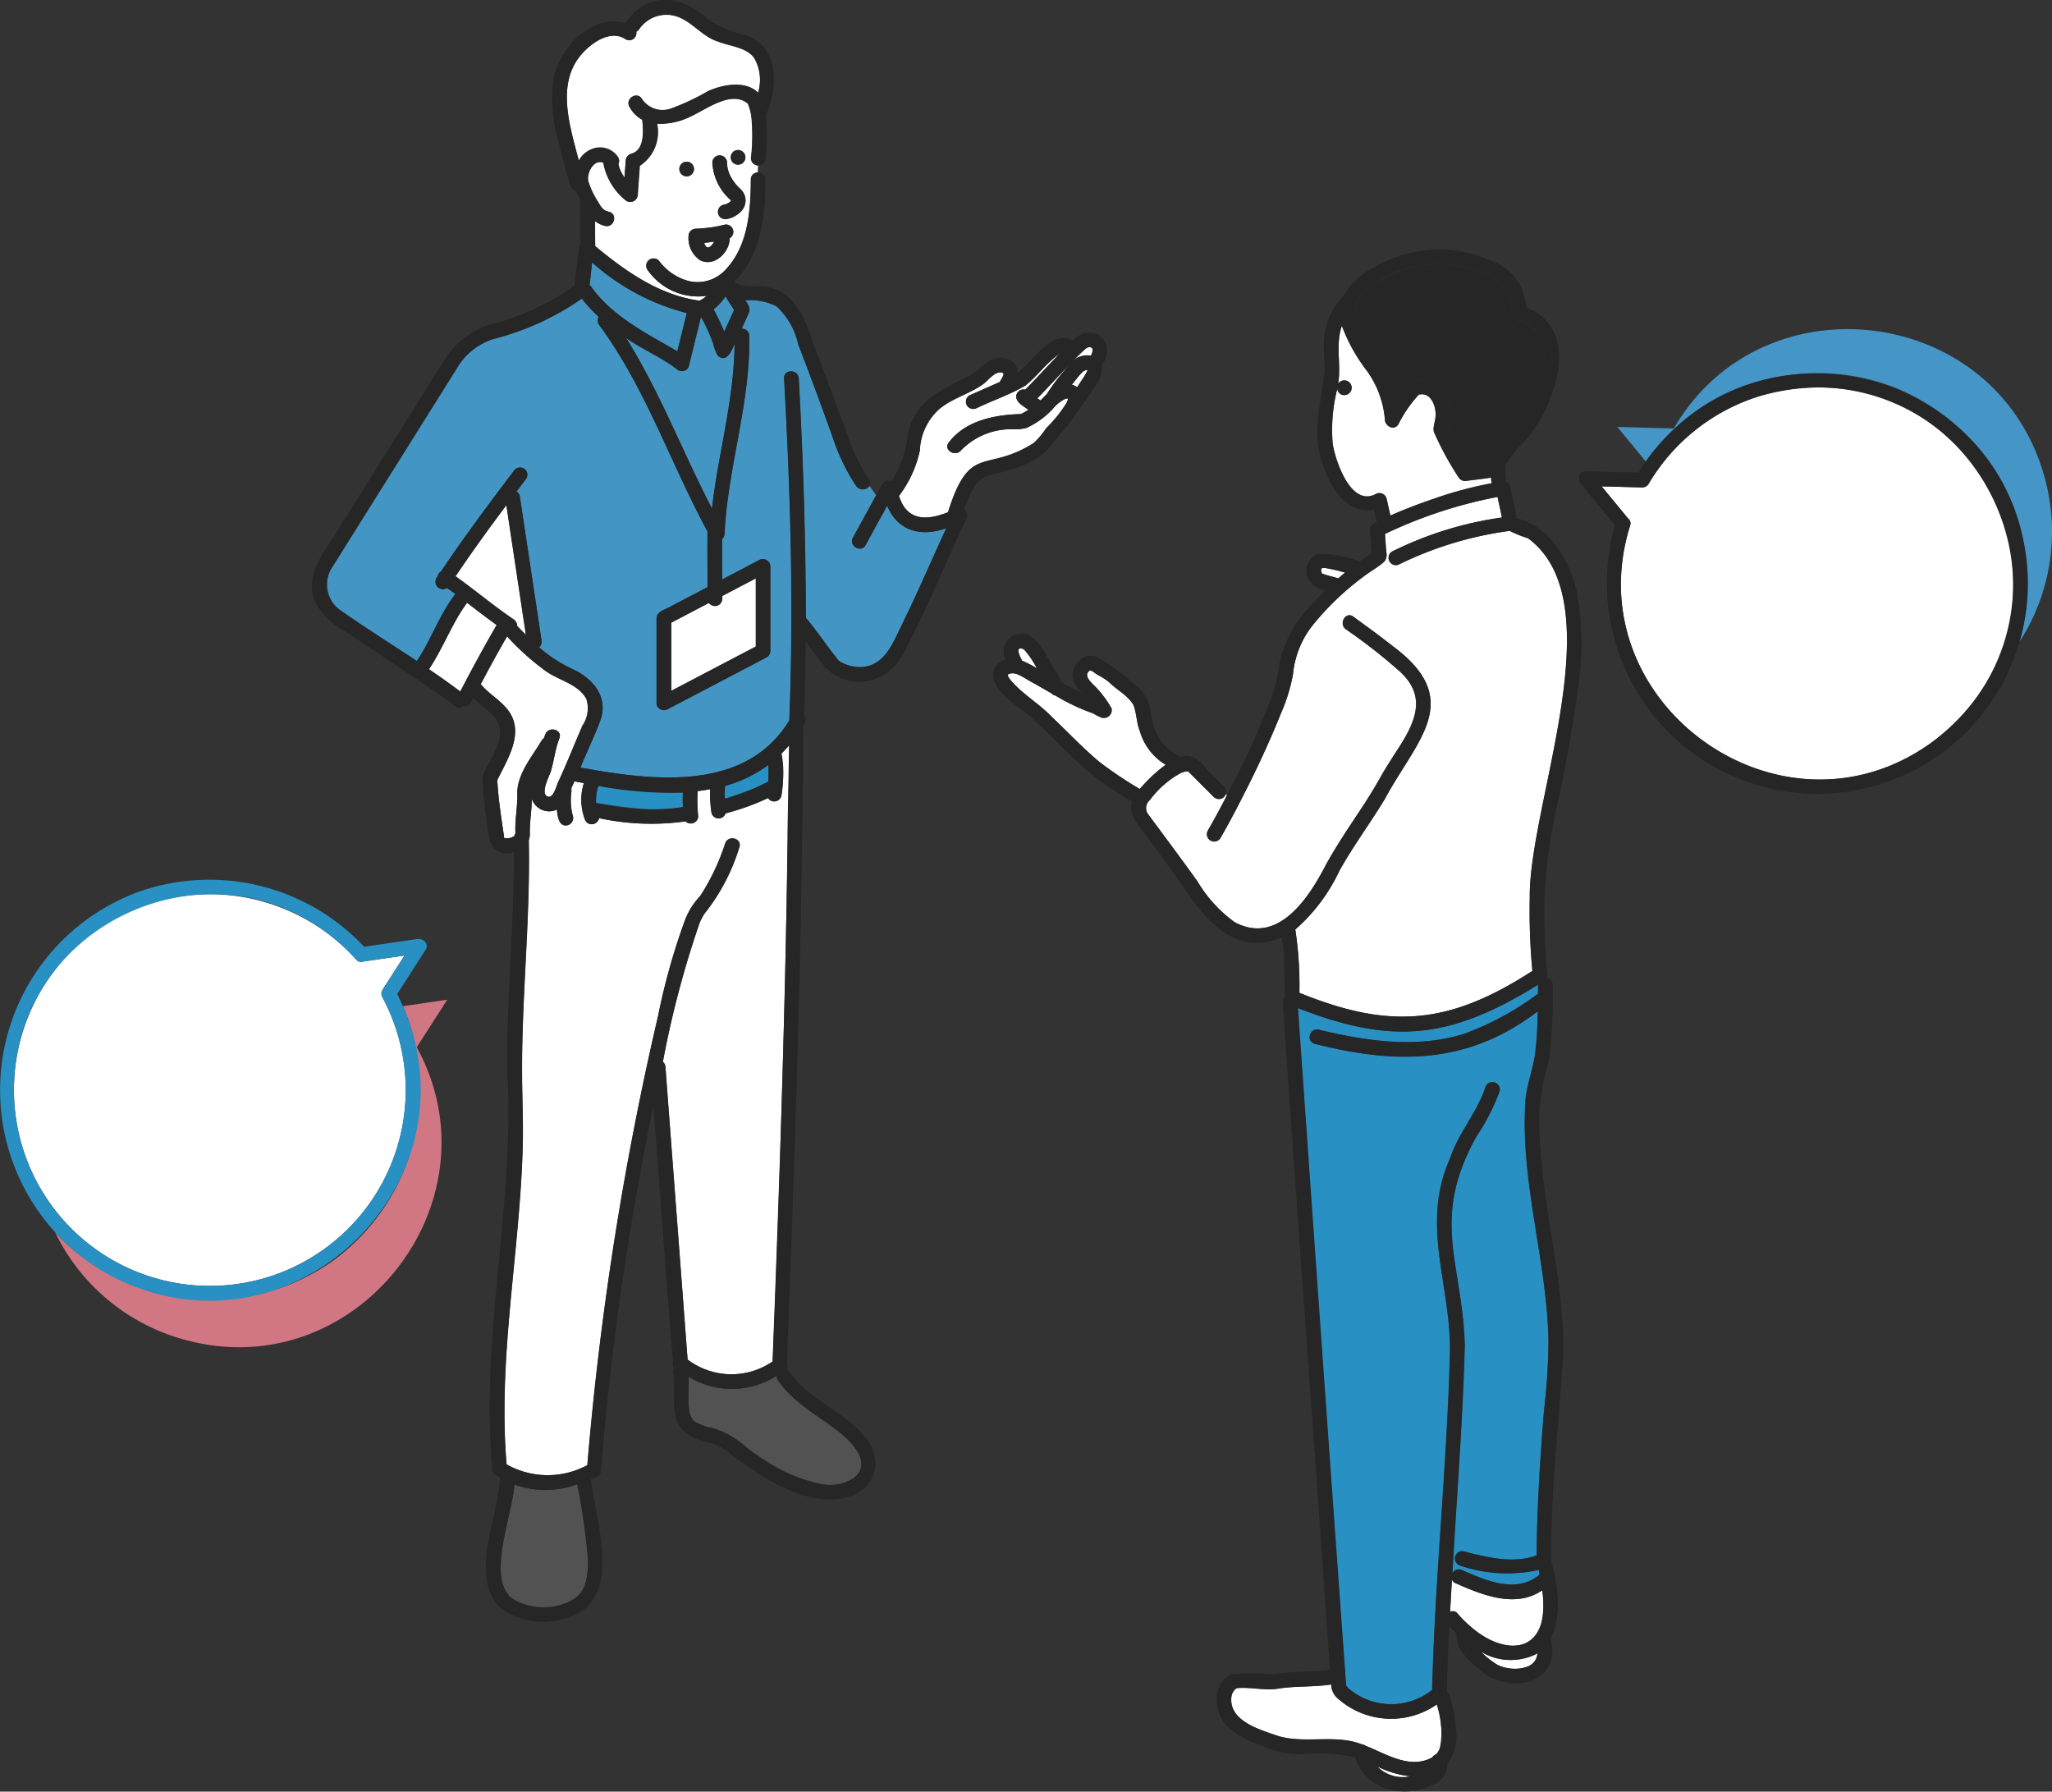 <svg xmlns="http://www.w3.org/2000/svg" width="138.143" height="120.599" viewBox="0 0 138.143 120.599">
  <rect x="0" y="0" width="138.143" height="120.599" fill="#333333" stroke="none"/>
  <g id="グループ_30561" data-name="グループ 30561" transform="translate(-866.261 -1812.56)">
    <path id="パス_7395" data-name="パス 7395" d="M443.544,528.2l.009-.028v-.009l-.009.038" transform="translate(511.641 1322.746)" fill="#fff"/>
    <path id="パス_7396" data-name="パス 7396" d="M444.755,520.77c.286,1.552,1.569,2.661,2.265,4.013a8.669,8.669,0,0,1,.523,1.592c1.659-2.9,4.277-.683,3.53,1.978l.009.021-.009-.017v0c.412.847.9,1.654,1.379,2.463.446-.062.894-.124,1.34-.184.064-.1.13-.207.2-.3l.023-.034c.532-.768,1.18-1.424,1.774-2.156,1.366-1.816,3.11-6.034.088-7.112a.4.4,0,0,1-.356-.25c-.23-.474-.209-1.048-.42-1.53a2.867,2.867,0,0,0-1.987-1.5,7.291,7.291,0,0,0-4.869-.194c-1.34.474-3.716,1.488-3.49,3.212" transform="translate(512.695 1313.104)" fill="#262626"/>
    <path id="パス_7397" data-name="パス 7397" d="M443.573,528.292c.006.019.017.032.017.024l-.024-.047.008.023" transform="translate(511.66 1322.841)" fill="#fff"/>
    <path id="パス_7398" data-name="パス 7398" d="M443.555,528.248l.021.038,0-.009-.017-.028" transform="translate(511.652 1322.822)" fill="#fff"/>
    <path id="パス_7399" data-name="パス 7399" d="M443.545,528.185l.007.038v-.015l-.007-.023" transform="translate(511.645 1322.767)" fill="#fff"/>
    <path id="パス_7400" data-name="パス 7400" d="M443.549,528.216c0,.024.006.038.009.039l-.009-.051v.011" transform="translate(511.648 1322.785)" fill="#fff"/>
    <path id="パス_7401" data-name="パス 7401" d="M443.578,528.3l.011.009,0-.006-.008,0" transform="translate(511.672 1322.866)" fill="#fff"/>
    <path id="パス_7402" data-name="パス 7402" d="M448.092,523.093a.054.054,0,0,0,.006.03c0-.026,0-.043-.006-.03" transform="translate(515.652 1318.274)" fill="#fff"/>
    <path id="パス_7403" data-name="パス 7403" d="M443.582,528.3l.008.006h0l0,0-.008,0" transform="translate(511.676 1322.872)" fill="#fff"/>
    <path id="パス_7404" data-name="パス 7404" d="M443.575,528.107l.006-.011-.008.013,0,0" transform="translate(511.668 1322.688)" fill="#fff"/>
    <path id="パス_7405" data-name="パス 7405" d="M443.55,528.126v0" transform="translate(511.648 1322.714)" fill="#fff"/>
    <path id="パス_7406" data-name="パス 7406" d="M443.594,528.31l0,0-.036-.009.039.013" transform="translate(511.652 1322.866)" fill="#fff"/>
    <path id="パス_7407" data-name="パス 7407" d="M432.777,531.264c0,.008,0,.006,0,0" transform="translate(502.152 1325.481)" fill="#fff"/>
    <path id="パス_7408" data-name="パス 7408" d="M443.584,528.3l0,.006,0,0-.008-.008" transform="translate(511.678 1322.87)" fill="#fff"/>
    <path id="パス_7409" data-name="パス 7409" d="M454.683,530.012c-.011-.117-.019-.235-.028-.354-.536.092-1.086.143-1.624.218a.518.518,0,0,1-.557-.226,20.81,20.81,0,0,1-1.665-3.061c-.088-.356.113-.743.113-1.11.036-.649-.339-1.612-1.136-1.4a8.761,8.761,0,0,0-1.358,1.968c-.26.468-.858.2-.916-.245,0,.023.011.073,0,0v0a6.486,6.486,0,0,0-1.2-3.308,11.62,11.62,0,0,1-1.7-3.052c-.453,1.272-.024,2.634-.258,3.94a.444.444,0,0,1,.423-.262.493.493,0,0,1,0,.986.459.459,0,0,1-.472-.436,11.179,11.179,0,0,0-.31,3.729c.184,1.151,1.221,4.263,2.9,3.37a.5.5,0,0,1,.724.293c.087.386.171.771.258,1.157a32.207,32.207,0,0,1,6.817-2.169l0-.03" transform="translate(511.984 1315.053)" fill="#fff"/>
    <path id="パス_7410" data-name="パス 7410" d="M453.9,581.16c1.56.4,3.319.841,4.886.267.03-3.257.241-6.508.5-9.752a42.758,42.758,0,0,0,.3-4.6c-.081-5.479-1.947-10.866-1.543-16.358.109-1.082.521-2.073.653-3.146a27.042,27.042,0,0,0,.171-2.788c-4.674,3.59-9.511,3.6-15.007,2.2-.617-.147-.354-1.1.261-.95,3.185.766,6.591,1.279,9.784.28a19.413,19.413,0,0,0,4.975-2.7c0-.2,0-.41.006-.613-5.863,3.62-9.725,4.1-16.175,1.573q1.569,22.809,3.246,45.609c.051.064.109.122.158.186a4.419,4.419,0,0,0,5.637.107c.192-7.6,1.01-15.172,1.2-22.77.055-4.536-1.991-8.544.009-13.007.559-1.718,1.818-3.084,2.378-4.79a.493.493,0,0,1,.95.262,14.32,14.32,0,0,1-1.562,3.05c-3.119,5.6-.946,8.455-.783,14.068-.137,5.119-.548,10.228-.835,15.342a.5.5,0,0,1,.687-.205c1.609.7,3.644,1.6,5.195.284-.019-.107-.039-.213-.058-.32a9.743,9.743,0,0,1-5.3-.288.493.493,0,0,1,.261-.95" transform="translate(510.914 1335.833)" fill="#2990c3"/>
    <path id="パス_7411" data-name="パス 7411" d="M443.6,528.313a.2.2,0,0,1,.028.032.152.152,0,0,0-.024-.03l0,0" transform="translate(511.688 1322.879)" fill="#fff"/>
    <path id="パス_7412" data-name="パス 7412" d="M443.6,528.311l-.009,0,0,0,.006.006.009,0-.008-.007" transform="translate(511.68 1322.875)" fill="#fff"/>
    <path id="パス_7413" data-name="パス 7413" d="M443.561,528.135l-.008.006a.114.114,0,0,0,0,.045l.011-.049v0" transform="translate(511.648 1322.723)" fill="#fff"/>
    <path id="パス_7414" data-name="パス 7414" d="M441.706,539.226a7.881,7.881,0,0,1,1.262-1.108,3.92,3.92,0,0,1-1.748-2.284c-.224-.563-.209-1.191-.425-1.746-.378-.643-1.114-1.006-1.631-1.524a4.42,4.42,0,0,0-.813-.519c-.118-.068-.367-.31-.5-.273-.527.374.256.924.506,1.223a7,7,0,0,1,.96,1.321.527.527,0,0,1-.732.6,4.478,4.478,0,0,1-.508-.26,13.978,13.978,0,0,1-2.534-1.2.509.509,0,0,1-.28-.16c-.47-.267-.937-.542-1.409-.8-.369-.2-.869-.566-1.232-.54-.346.026-.342.124-.134.418.788.96,1.917,1.594,2.781,2.489,1.082,1.02,2.1,2.109,3.24,3.065a27.748,27.748,0,0,0,2.709,1.818c.158-.184.329-.359.486-.525" transform="translate(501.771 1325.925)" fill="#fff"/>
    <line id="線_2007" data-name="線 2007" transform="translate(955.201 1850.862)" fill="#fff"/>
    <path id="パス_7415" data-name="パス 7415" d="M432.723,531.038l0-.017,0,.021,0,0" transform="translate(502.102 1325.267)" fill="#fff"/>
    <path id="パス_7416" data-name="パス 7416" d="M432.753,531l0,0,.011,0c.028-.032,0,0-.015.006" transform="translate(502.131 1325.226)" fill="#fff"/>
    <path id="パス_7417" data-name="パス 7417" d="M432.725,531.037a.251.251,0,0,0-.009.049l0,.015h0c0-.019,0-.041,0-.064" transform="translate(502.098 1325.281)" fill="#fff"/>
    <path id="パス_7418" data-name="パス 7418" d="M435.363,533.287h0c-.064-.051,0,0,0,0" transform="translate(504.406 1327.245)" fill="#fff"/>
    <path id="パス_7419" data-name="パス 7419" d="M432.722,531.033l0,0v0l0-.008" transform="translate(502.104 1325.277)" fill="#fff"/>
    <path id="パス_7420" data-name="パス 7420" d="M432.747,530.988v0l.009,0h0l-.011,0" transform="translate(502.125 1325.236)" fill="#fff"/>
    <path id="パス_7421" data-name="パス 7421" d="M432.765,531.005l-.041.075c.011.051,0,.073-.006.073v.006a2.3,2.3,0,0,0,.1.331c.045.105.1.209.15.311a9.647,9.647,0,0,1,.993.512,6.448,6.448,0,0,0-.839-1.244A.591.591,0,0,0,433,531l-.045-.013-.043-.009c.013.006-.021,0-.057,0-.013,0-.041,0-.058.008-.039.039-.019.019,0,0l-.008,0-.007,0-.015.013" transform="translate(502.102 1325.229)" fill="#fff"/>
    <path id="パス_7422" data-name="パス 7422" d="M432.938,531.03c-.024-.022-.015-.011,0,0" transform="translate(502.279 1325.263)" fill="#fff"/>
    <path id="パス_7423" data-name="パス 7423" d="M432.75,530.988c-.017.006-.015.006,0,0l0,0" transform="translate(502.117 1325.238)" fill="#fff"/>
    <path id="パス_7424" data-name="パス 7424" d="M432.721,531.032v0Z" transform="translate(502.104 1325.276)" fill="#fff"/>
    <path id="パス_7425" data-name="パス 7425" d="M443.632,528.491l.023.011c.348.111.7.2,1.054.3.151-.132.3-.261.457-.388a11.006,11.006,0,0,0-1.347-.312.869.869,0,0,0-.118.006.082.082,0,0,1-.053,0,.29.29,0,0,1-.043.011l-.006,0-.021.024-.017.023a.173.173,0,0,1-.011.058c0,.021,0,.039,0,.06.015.047.015.066.011.064a.533.533,0,0,0,.017.058.225.225,0,0,1,.028.058l0,.009,0,0,.021.015" transform="translate(511.646 1322.692)" fill="#fff"/>
    <path id="パス_7426" data-name="パス 7426" d="M443.572,528.112l0,0,0,0,0,0" transform="translate(511.664 1322.703)" fill="#fff"/>
    <path id="パス_7427" data-name="パス 7427" d="M447.737,571.638a6.756,6.756,0,0,1-2.179-.66,2.435,2.435,0,0,0,2.26.662c-.026,0-.055,0-.081,0" transform="translate(513.418 1360.488)" fill="#fff"/>
    <path id="パス_7428" data-name="パス 7428" d="M443.574,528.116l0-.008-.006,0-.008.011.009-.006" transform="translate(511.66 1322.699)" fill="#fff"/>
    <path id="パス_7429" data-name="パス 7429" d="M443.6,528.31l.006.006c.011.006.019.006.011,0l-.017-.006" transform="translate(511.688 1322.877)" fill="#fff"/>
    <path id="パス_7430" data-name="パス 7430" d="M443.568,528.116l-.009.006v.007l0,0,.006-.009" transform="translate(511.656 1322.706)" fill="#fff"/>
    <path id="パス_7431" data-name="パス 7431" d="M443.58,528.108h0l-.006.008.007,0,0,0" transform="translate(511.666 1322.699)" fill="#fff"/>
    <path id="パス_7432" data-name="パス 7432" d="M443.6,528.1l.011,0,0,0H443.6" transform="translate(511.688 1322.693)" fill="#fff"/>
    <path id="パス_7433" data-name="パス 7433" d="M452.947,567.063a3.921,3.921,0,0,1-3.68-.194,5.285,5.285,0,0,0,1.136.9c.865.412,2.57.438,2.668-.79a1.421,1.421,0,0,1-.124.083" transform="translate(516.688 1356.866)" fill="#fff"/>
    <path id="パス_7434" data-name="パス 7434" d="M443.612,528.1l-.008,0a.2.2,0,0,0,.049,0c.011-.006,0-.015-.041-.006" transform="translate(511.693 1322.69)" fill="#fff"/>
    <path id="パス_7435" data-name="パス 7435" d="M454.367,565.026c-1.81,1.238-4.06.3-5.865-.491a.4.4,0,0,1-.213-.256q-.065,1.1-.124,2.194a.4.4,0,0,1,.506.122,7.746,7.746,0,0,0,.954.939c2.79,2.309,5.328,1.3,4.741-2.508" transform="translate(515.717 1354.583)" fill="#fff"/>
    <path id="パス_7436" data-name="パス 7436" d="M443.559,528.142h0l0-.015-.011.021c0-.008.006-.009.008-.006" transform="translate(511.65 1322.716)" fill="#fff"/>
    <path id="パス_7437" data-name="パス 7437" d="M440.535,568.18c-.03.011-.032.023,0,0" transform="translate(508.969 1358.022)" fill="#fff"/>
    <path id="パス_7438" data-name="パス 7438" d="M441.849,545.758q-.866-.866-1.735-1.735a1.374,1.374,0,0,0-.265.038.472.472,0,0,1-.183.058,6.477,6.477,0,0,0-2.13,1.851.7.7,0,0,0-.07,1c1.1,1.483,2.194,2.956,3.27,4.452a9.181,9.181,0,0,0,2.514,2.762c2.918,1.563,4.988-1.618,6.149-3.868,1.1-2.032,2.546-3.85,3.656-5.876,1.281-2.352,4.008-4.926,1.144-7.283a36.051,36.051,0,0,0-3.462-2.691c-.508-.372-.015-1.227.5-.85.89.651,1.784,1.294,2.649,1.979,4.916,3.646,1.614,6.311-.529,10.307-.988,1.628-2.122,3.154-3.054,4.82a11.969,11.969,0,0,1-2.971,3.957,24.819,24.819,0,0,1,.277,4.261c6.126,2.5,10.117,2.13,15.686-1.473a43.152,43.152,0,0,1-.177-4.931c-.068-6.318,5.755-19.865-.124-24.2a7.487,7.487,0,0,1-1.225-.491,24.1,24.1,0,0,0-7.413,2.239.493.493,0,0,1-.5-.85,24.019,24.019,0,0,1,7.392-2.288l-.294-1.387a31.065,31.065,0,0,0-7.58,2.493c.026.4.056.8.083,1.195a.763.763,0,0,1-.12.66,4.929,4.929,0,0,1-.741.54,18.848,18.848,0,0,0-4.111,3.776,6.223,6.223,0,0,0-1.3,3.251,11.723,11.723,0,0,1-.813,2.649,69.74,69.74,0,0,1-2.967,6.363l.119.145-.119-.145c-.357.681-.722,1.355-1.1,2.019a.494.494,0,0,1-.852-.5c.448-.773.869-1.563,1.278-2.357l-.073-.094a.488.488,0,0,1-.805.2" transform="translate(506.125 1320.454)" fill="#fff"/>
    <path id="パス_7439" data-name="パス 7439" d="M449.364,572.163c1.4.555,2.982,1.611,4.493.8a.544.544,0,0,1,.265-.215c.512-.534.378-1.417.318-2.09a7.182,7.182,0,0,0-.267-1.272,5.393,5.393,0,0,1-6.625-.367,1.282,1.282,0,0,1-.484-.976c-1.187.186-2.4.088-3.59.282-.873.139-1.934-.13-2.781-.032a.857.857,0,0,0-.342.545c-.231,1.678,1.957,2.262,3.193,2.69,1.829.512,3.787-.15,5.584.544a.533.533,0,0,1,.235.087" transform="translate(508.813 1357.903)" fill="#fff"/>
    <path id="パス_7440" data-name="パス 7440" d="M443.564,528.122l-.011.013.009,0v0l0-.008" transform="translate(511.65 1322.711)" fill="#fff"/>
    <path id="パス_7441" data-name="パス 7441" d="M443.606,528.32l.017.006-.021-.009-.021-.017,0,.006.008.008,0,0,0,0,.009,0,.008.007h0l-.006-.006" transform="translate(511.676 1322.867)" fill="#262626"/>
    <path id="パス_7442" data-name="パス 7442" d="M443.549,528.2v.013l.011.051c.006,0,0-.017-.011-.064" transform="translate(511.648 1322.778)" fill="#262626"/>
    <path id="パス_7443" data-name="パス 7443" d="M443.555,528.136v0" transform="translate(511.654 1322.722)" fill="#262626"/>
    <path id="パス_7444" data-name="パス 7444" d="M443.654,528.1a.185.185,0,0,1-.047,0l-.006,0a.094.094,0,0,0,.053,0" transform="translate(511.691 1322.693)" fill="#262626"/>
    <path id="パス_7445" data-name="パス 7445" d="M443.568,528.272l.024.049c0-.006-.009-.026-.028-.058l0,.009" transform="translate(511.66 1322.835)" fill="#262626"/>
    <path id="パス_7446" data-name="パス 7446" d="M443.559,528.136s0,0-.008.005l.008-.005" transform="translate(511.65 1322.722)" fill="#262626"/>
    <path id="パス_7447" data-name="パス 7447" d="M443.549,528.185v.009a.172.172,0,0,0,.011-.058.46.46,0,0,1-.011.049" transform="translate(511.648 1322.723)" fill="#262626"/>
    <path id="パス_7448" data-name="パス 7448" d="M443.555,528.157l.017-.023.019-.024-.007,0,0,0,0,0-.009.006h0l-.006.009,0,0,0,.008v0l0,.015" transform="translate(511.652 1322.701)" fill="#262626"/>
    <path id="パス_7449" data-name="パス 7449" d="M440.382,539.1c.384-.662.751-1.338,1.106-2.017l-.677-.839c-.41.794-.83,1.586-1.279,2.359a.493.493,0,0,0,.85.5" transform="translate(508.045 1329.867)" fill="#262626"/>
    <path id="パス_7450" data-name="パス 7450" d="M469.932,553.492c.484-2.393.935-4.8,1.246-7.221a18.894,18.894,0,0,0-.071-6.515c-.48-2.154-1.78-4.373-4.036-4.965-.115-.706-.3-1.4-.435-2.107a.511.511,0,0,0-.29-.327,11.085,11.085,0,0,1-.055-1.146,12.566,12.566,0,0,1,1.434-1.744,9.678,9.678,0,0,0,1.806-3.377c.73-2.085.546-4.579-1.778-5.471a10.229,10.229,0,0,0-.352-1.3,3.441,3.441,0,0,0-1.846-1.778,8.67,8.67,0,0,0-8.087.354,4.864,4.864,0,0,0-2.09,1.97,4.474,4.474,0,0,0-1.276,2.76c-.07.743.032,1.5.019,2.243-.145,1.754-.726,3.52-.378,5.293.374,1.784,1.505,4.448,3.716,4.066.06.269.12.536.179.805-.226.079-.47.252-.452.521l.113,1.569q-.406.291-.811.583a7.113,7.113,0,0,0-2.8-.506,1.212,1.212,0,0,0-.553,1.863,1.679,1.679,0,0,0,1.061.565,23.043,23.043,0,0,0-1.59,1.7,7.97,7.97,0,0,0-1.522,3.274,10.24,10.24,0,0,1-.591,2.4,56.5,56.5,0,0,1-2.946,6.444l.679.837c1.082-2.077,2.1-4.188,2.967-6.363a11.816,11.816,0,0,0,.813-2.649,6.21,6.21,0,0,1,1.3-3.251,18.28,18.28,0,0,1,3.338-3.221c.485-.384,1.054-.689,1.513-1.1a.783.783,0,0,0,.122-.66c-.03-.4-.058-.8-.087-1.195a31.092,31.092,0,0,1,7.581-2.493c.1.463.2.924.3,1.387a24.008,24.008,0,0,0-7.392,2.288.493.493,0,0,0,.5.85,24.127,24.127,0,0,1,7.413-2.239,7.7,7.7,0,0,0,1.225.491c5.878,4.326.06,17.878.126,24.2a43.572,43.572,0,0,0,.177,4.931c-5.575,3.607-9.564,3.966-15.686,1.473a24.629,24.629,0,0,0-.278-4.261,12,12,0,0,0,2.973-3.957c.929-1.667,2.064-3.193,3.052-4.82,2.141-3.992,5.447-6.662.529-10.3-.864-.687-1.759-1.33-2.647-1.981-.512-.376-1,.478-.5.85a36.252,36.252,0,0,1,3.46,2.69c1.906,1.631,1.405,3.238.207,5.114-.928,1.372-1.68,2.841-2.6,4.218-.839,1.257-1.669,2.506-2.406,3.827-1.161,2.248-3.232,5.434-6.151,3.868a9.151,9.151,0,0,1-2.512-2.762c-1.076-1.5-2.177-2.969-3.272-4.452a.7.7,0,0,1,.071-1,6.492,6.492,0,0,1,2.128-1.851.482.482,0,0,0,.184-.058,1.379,1.379,0,0,1,.265-.038q.866.869,1.733,1.735a.489.489,0,0,0,.807-.2l-.533-.657.533.657a.444.444,0,0,0-.111-.5l-.965-.967c-.538-.536-1.05-1.37-1.94-1.025a3.4,3.4,0,0,1-1.823-2.028c-.179-.548-.19-1.155-.39-1.688a2.906,2.906,0,0,0-.843-1.11,14.044,14.044,0,0,0-2.532-1.859c-.864-.472-1.75.382-1.71,1.259a1.92,1.92,0,0,0,.636,1.127c-.459-.216-.907-.461-1.351-.713-.324-.578-.649-1.153-.988-1.721a3.893,3.893,0,0,0-1.056-1.349,1.189,1.189,0,0,0-1.742,1.53,1.1,1.1,0,0,0-.787.677c-.4,1.2,1.33,2.254,2.081,2.869,1.285,1.05,2.4,2.3,3.62,3.417a18.538,18.538,0,0,0,3.594,2.58c-.26.822.335,1.5.822,2.143q1.022,1.355,2.011,2.73c1.725,2.534,3.707,5.725,7.238,4.284.049.3.1.6.143.9.006,1.029.051,2.07.064,3.1a.419.419,0,0,0-.132.357c1,14.984,2.16,29.955,3.165,44.937-1.189.2-2.534.051-3.7.307a19.275,19.275,0,0,0-2.894-.011c-1.357.583-1.257,2.551-.331,3.486a6.1,6.1,0,0,0,2.322,1.325,7.087,7.087,0,0,0,2.687.587,11.415,11.415,0,0,1,3.618.207c.7,2.216,3.278,2.807,5.227,1.85a1.5,1.5,0,0,0,.986-1.43,3.093,3.093,0,0,0,.57-2.346,8.563,8.563,0,0,0-.45-2.278.49.49,0,0,0-.166-.235q.056-2.2.175-4.4c.152.171.312.341.482.5-.092,1.11.975,1.947,1.744,2.6,2,1.53,5.39.715,4.589-2.263.811-1.635.467-3.609.039-5.3-.023-4.611.517-9.2.813-13.791.092-5.509-1.733-10.89-1.6-16.4a15.046,15.046,0,0,1,.632-3.409,33.279,33.279,0,0,0,.262-5.086.457.457,0,0,0-.425-.47.369.369,0,0,0,.06-.235,45.162,45.162,0,0,1-.205-4.538,33.519,33.519,0,0,1,1.018-7.49M453.943,538.13l0,.009,0,0,.006-.011m-.049.056h0m.009.322.036.009,0,0a.152.152,0,0,0-.038-.013m1.146.329c-.352-.094-.706-.186-1.054-.3.008.006,0,.006-.013,0l.026.03-.03-.03-.009,0-.006-.006,0,0-.008-.006.006,0,0-.006-.011-.009.009.006,0,0-.006-.009c-.006.011-.021-.036-.024-.049a.246.246,0,0,0-.019-.038l.015.028c-.006-.021-.013-.039-.017-.058a.1.1,0,0,1-.009-.051l-.007-.038.006.024v-.06l-.008.028.008-.036a.147.147,0,0,1,.006-.045v0l.011-.019-.009,0,.011-.013,0-.006.008-.006.009-.013h0l0,.007,0,0,.006-.008h0l0,0,.008,0,.043-.011-.011,0h.015c.032-.008.068-.011.049,0,.045,0,.077,0,.119,0a11.006,11.006,0,0,1,1.347.312c-.156.124-.307.256-.459.388m6.559-5.4c-1.031.346-2.056.73-3.056,1.17-.086-.386-.171-.771-.258-1.157a.5.5,0,0,0-.723-.294c-1.676.894-2.713-2.218-2.9-3.37a11.2,11.2,0,0,1,.31-3.731.459.459,0,0,0,.472.439.493.493,0,0,0,0-.986.444.444,0,0,0-.423.262c.235-1.306-.2-2.668.258-3.94a11.652,11.652,0,0,0,1.7,3.052,6.486,6.486,0,0,1,1.2,3.308v0c.013.077.006.026,0,0,.058.442.657.713.916.245a8.72,8.72,0,0,1,1.358-1.968c.8-.207,1.172.753,1.136,1.4,0,.365-.2.754-.113,1.11a20.692,20.692,0,0,0,1.665,3.059.516.516,0,0,0,.557.228c.538-.075,1.087-.128,1.624-.218.011.128.015.256.032.384a25.29,25.29,0,0,0-3.761,1m.83-4.726c.009-.013.009,0,.006.03a.054.054,0,0,1-.006-.03m2.967,2.034-.023.034c-.068.1-.135.2-.2.3l-1.34.185c-.482-.809-.967-1.616-1.379-2.463v0l.011.017-.009-.021c.745-2.662-1.874-4.873-3.531-1.976a8.633,8.633,0,0,0-.523-1.594c-.909-1.765-3.755-4.2-1.287-5.929a7.486,7.486,0,0,1,7.381-1.1,2.869,2.869,0,0,1,1.987,1.5c.211.48.192,1.054.42,1.528a.4.4,0,0,0,.356.25c3.018,1.065,1.279,5.308-.088,7.112-.594.732-1.242,1.39-1.774,2.156m-31.492,12.892-.013-.013.013.013m-.35-.068h0c-.013,0-.017,0,0,0m-.043.079,0,0,0-.021,0,.017m-.013.053a.239.239,0,0,0,.011-.039v0l0,0v0c.011-.019.026-.049.041-.073l.015-.013-.009,0v0l.011,0c.013-.008.043-.036.015-.006l-.011.006.009,0c-.017.019-.038.039,0,0,.017,0,.045-.006.058-.008.036,0,.07,0,.056,0l.043.009.045.013a.648.648,0,0,1,.124.068,6.384,6.384,0,0,1,.839,1.244,9.666,9.666,0,0,0-.993-.512c-.053-.1-.105-.205-.152-.312a2.489,2.489,0,0,1-.1-.331v-.006h0l-.006-.015V543.7m8.181,9.317a27.315,27.315,0,0,1-2.709-1.818c-1.14-.956-2.158-2.043-3.238-3.065-.864-.9-1.992-1.53-2.781-2.489-.211-.292-.215-.389.132-.416.365-.028.864.337,1.232.54.472.26.939.533,1.409.8a.518.518,0,0,0,.28.158,13.917,13.917,0,0,0,2.534,1.2,4.08,4.08,0,0,0,.51.26.527.527,0,0,0,.732-.6,7.085,7.085,0,0,0-.961-1.323c-.248-.3-1.033-.848-.506-1.221.13-.039.378.2.5.271a4.492,4.492,0,0,1,.811.519c.517.519,1.253.881,1.631,1.526.216.553.2,1.182.427,1.744a3.914,3.914,0,0,0,1.746,2.286,9.964,9.964,0,0,0-1.748,1.631m-3.223-5.144v0s-.064-.051,0,0m9.737,65.671-.023.011.023-.011m10.657,5.929a2.475,2.475,0,0,1-1.187-.664,6.447,6.447,0,0,0,2.26.662,2.545,2.545,0,0,1-1.072,0m3.018-1.848a1.113,1.113,0,0,1-.245.372.544.544,0,0,0-.265.215c-1.511.807-3.093-.248-4.493-.8a.526.526,0,0,0-.233-.087c-1.8-.694-3.757-.032-5.586-.544-1.234-.429-3.422-1.012-3.193-2.69a.852.852,0,0,1,.342-.545c.849-.1,1.908.171,2.781.032,1.189-.194,2.4-.1,3.59-.282a1.272,1.272,0,0,0,.485.975,5.391,5.391,0,0,0,6.625.369,5.586,5.586,0,0,1,.192,2.99m.416-11.895a1.7,1.7,0,0,0,1.313.657,1.7,1.7,0,0,1-1.313-.657m5.524,6.341a2.592,2.592,0,0,1-2.03-.092,5.35,5.35,0,0,1-1.136-.9,3.828,3.828,0,0,0,3.806.111.96.96,0,0,1-.64.882m1.025-3.785c-.107,3.148-2.993,2.786-4.8,1.174a8.018,8.018,0,0,1-.954-.939.4.4,0,0,0-.506-.12q.059-1.1.126-2.2a.381.381,0,0,0,.211.256c1.8.8,4.055,1.729,5.865.491a6.862,6.862,0,0,1,.062,1.334m.363-18.032a42.77,42.77,0,0,1-.3,4.6c-.262,3.244-.474,6.495-.5,9.752-1.567.574-3.326.132-4.884-.267a.493.493,0,0,0-.263.95,9.751,9.751,0,0,0,5.3.288c.019.107.038.213.058.32-1.55,1.313-3.586.42-5.195-.284a.5.5,0,0,0-.687.205c.286-5.114.7-10.222.835-15.342-.164-5.62-2.339-8.454.783-14.068a14.487,14.487,0,0,0,1.562-3.05.493.493,0,0,0-.95-.262c-.561,1.707-1.819,3.073-2.38,4.79-2,4.468.047,8.469-.007,13.007-.19,7.6-1.008,15.17-1.2,22.77a4.418,4.418,0,0,1-5.637-.107c-.049-.064-.107-.122-.16-.186q-1.648-22.8-3.244-45.607c6.455,2.529,10.316,2.042,16.175-1.575-.009.2,0,.41-.006.613a19.421,19.421,0,0,1-4.977,2.7c-3.191,1-6.6.485-9.782-.278-.617-.149-.881.8-.263.948,5.5,1.4,10.335,1.387,15.009-2.2a27.045,27.045,0,0,1-.171,2.788c-.132,1.072-.546,2.066-.655,3.146-.4,5.492,1.462,10.879,1.545,16.358" transform="translate(501.305 1312.655)" fill="#262626"/>
    <path id="パス_7451" data-name="パス 7451" d="M432.724,531.032v0l0,.008c0,.023,0,.045,0,.064.009,0,.017-.021.006-.073" transform="translate(502.102 1325.276)" fill="#262626"/>
    <path id="パス_7452" data-name="パス 7452" d="M432.752,530.987l.006,0h0l0,0" transform="translate(502.129 1325.235)" fill="#262626"/>
    <path id="パス_7453" data-name="パス 7453" d="M473.116,523.606a14.25,14.25,0,0,1,8.1,17.01,13.644,13.644,0,0,0,1.656-11.238c-3.289-11.5-18.988-13.36-24.92-3.138l-3.8-.1,1.914,2.323a14.277,14.277,0,0,1,17.054-4.858" transform="translate(520.99 1315.16)" fill="#4595c7"/>
    <path id="パス_7454" data-name="パス 7454" d="M456.336,528.374q-1.374-.034-2.747-.07l1.78,2.162,0,0a.418.418,0,0,1,.137.474c-3.731,11.878,10.12,21.919,20.262,14.63a13.189,13.189,0,1,0-19.009-17.455.493.493,0,0,1-.425.256" transform="translate(520.494 1316.994)" fill="#fff"/>
    <path id="パス_7455" data-name="パス 7455" d="M455.206,531.367a14.172,14.172,0,1,0,27.788,3.372c-.642-13.921-18.8-18.719-26.215-6.922q-1.77-.045-3.541-.092c-.476-.011-.581.548-.331.851l2.3,2.792m9.656-8.679c14.393-4.182,23.631,14.327,11.626,23.319-10.143,7.285-23.991-2.753-20.26-14.632a.418.418,0,0,0-.139-.472l0,0q-.889-1.081-1.78-2.164l2.747.073a.5.5,0,0,0,.427-.258,13.244,13.244,0,0,1,7.381-5.865" transform="translate(519.777 1316.559)" fill="#262626"/>
    <path id="パス_7456" data-name="パス 7456" d="M417,561.088a14.249,14.249,0,0,1-18.745-1.876,13.643,13.643,0,0,0,8.758,7.234c11.543,3.138,21.257-9.332,15.584-19.7l2.051-3.2-2.978.435A14.276,14.276,0,0,1,417,561.088" transform="translate(471.721 1336.308)" fill="#d07783"/>
    <path id="パス_7457" data-name="パス 7457" d="M403.5,541.44a13.188,13.188,0,1,0,18.066,5.27.494.494,0,0,1,0-.5q.739-1.157,1.483-2.314-1.386.2-2.771.4h0a.422.422,0,0,1-.478-.128,13.27,13.27,0,0,0-16.3-2.736" transform="translate(470.443 1332.985)" fill="#fff"/>
    <path id="パス_7458" data-name="パス 7458" d="M405.212,540.227A14.208,14.208,0,0,0,403.53,565.8c12.243,6.659,25.748-6.4,19.49-18.847q.957-1.49,1.912-2.982c.258-.4-.166-.781-.557-.722l-3.579.521a14.284,14.284,0,0,0-15.584-3.547m15.05,4.416a.416.416,0,0,0,.476.126h0l2.771-.4-1.485,2.312a.5.5,0,0,0,0,.5,13.189,13.189,0,1,1-24.773,7.229c-.847-12.529,14.6-19.107,23.007-9.763" transform="translate(469.98 1332.52)" fill="#2990c3"/>
    <path id="パス_7459" data-name="パス 7459" d="M435.2,521.007l0-.017c0-.019,0-.023,0-.017-.006-.017-.015,0-.006.034" transform="translate(504.287 1316.403)" fill="#fff"/>
    <path id="パス_7460" data-name="パス 7460" d="M439.534,523.528a2.5,2.5,0,0,0-.741.636,5.557,5.557,0,0,1-1.744,1.255,2.749,2.749,0,0,1-.914.094,4.7,4.7,0,0,0-3.479,1.4c-.376.5-1.232.009-.85-.5,1.123-1.492,3.1-1.874,4.867-1.921.171-.092.335-.179.495-.286-.3-.243-.786-.444-.82-.881a.492.492,0,0,1,.608-.476c.787-.79,1.533-1.618,2.31-2.418-.873.593-1.484,1.49-2.3,2.143-1.031.606-2.183.993-3.262,1.509a.5.5,0,0,1-.674-.177.494.494,0,0,1,.177-.674c.679-.3,1.36-.6,2.04-.9.092-.239.514-.67,0-.647-.425.026-.807.566-1.133.8-.918.655-2.051.93-2.928,1.656a3.937,3.937,0,0,0-1.326,2.8,7.682,7.682,0,0,1-1.407,3.059c.532,1.691,1.857,1.678,3.3,1.095,1.479-4.692,2.516-2.608,5.752-4.645a4.834,4.834,0,0,0,.847-1,9.061,9.061,0,0,0,1.419-1.772c.128-.292.049-.288-.235-.156" transform="translate(498.334 1315.938)" fill="#fff"/>
    <path id="パス_7461" data-name="パス 7461" d="M422.436,514.953" transform="translate(493.037 1311.103)" fill="#fff"/>
    <path id="パス_7462" data-name="パス 7462" d="M435.208,520.992v0l0,0,0,0" transform="translate(504.293 1316.423)" fill="#fff"/>
    <path id="パス_7463" data-name="パス 7463" d="M435.208,521l0-.009h0l0,0V521l0,0" transform="translate(504.293 1316.425)" fill="#fff"/>
    <path id="パス_7464" data-name="パス 7464" d="M435.208,521a.039.039,0,0,0,0-.021l0,0,0,.017" transform="translate(504.291 1316.413)" fill="#fff"/>
    <path id="パス_7465" data-name="パス 7465" d="M435.208,520.994v0l0-.006,0,.008" transform="translate(504.291 1316.421)" fill="#fff"/>
    <path id="パス_7466" data-name="パス 7466" d="M435.207,521.022l0-.006V521l-.006-.013,0,.034" transform="translate(504.289 1316.423)" fill="#fff"/>
    <path id="パス_7467" data-name="パス 7467" d="M435.975,520.305a.3.3,0,0,1-.026-.036l-.032-.03-.039-.019a.41.41,0,0,0-.068-.017c-.032-.008-.128.009-.1,0l-.045.021-.019.005c-.021.011-.041.021-.062.034-.075.043.008-.015-.068.049-.288.245-.555.523-.822.79a1.438,1.438,0,0,1,1.178-.322,1.087,1.087,0,0,0,.12-.312.716.716,0,0,0,0-.109l-.013-.051" transform="translate(503.838 1315.728)" fill="#fff"/>
    <path id="パス_7468" data-name="パス 7468" d="M417.4,518.685c1.43,2.09,3.757,3.227,5.885,4.469q.319-1.29.636-2.58a15.17,15.17,0,0,1-6.373-3.407c-.068.485-.1.963-.162,1.453.023.009.023.036.013.066" transform="translate(488.582 1313.054)" fill="#4396c4"/>
    <path id="パス_7469" data-name="パス 7469" d="M418.119,517.408a1.445,1.445,0,0,1,1.893.48.445.445,0,0,1,.021.452,2.161,2.161,0,0,0,.416.911l.079-1.112a.5.5,0,0,1,.361-.474c.943-.256.82-1.552.754-2.3a2.11,2.11,0,0,1-.867-.879c-.3-.557.549-1.054.85-.5a1.672,1.672,0,0,0,1.944.634,15.364,15.364,0,0,0,2.482-1.165c1.061-.482,2.566-.724,3.387.1a2.98,2.98,0,0,0-.228-2.288c-.487-.775-1.658-.837-2.44-1.15-1.046-.316-1.688-1.264-2.687-1.66a2.215,2.215,0,0,0-2.659.834.5.5,0,0,1-.188.156.478.478,0,0,1-.717.5c-.935-.623-2.111.12-2.777.813-1.993,2-.988,4.982-.374,7.364a1.933,1.933,0,0,1,.751-.722" transform="translate(487.861 1305.24)" fill="#fff"/>
    <path id="パス_7470" data-name="パス 7470" d="M423.793,536.88a9.724,9.724,0,0,0,1.351-.621,7.949,7.949,0,0,0,.006-1.119,8.894,8.894,0,0,1-2.911,1.407,6.425,6.425,0,0,0-.019.873q.8-.237,1.573-.54" transform="translate(492.84 1328.897)" fill="#2990c3"/>
    <path id="パス_7471" data-name="パス 7471" d="M416.728,533.981c.2.205.4.41.595.612q-.658-4.375-1.317-8.747c-1.178,1.573-2.331,3.163-3.424,4.792,1.323.941,2.561,1.992,3.906,2.9a.525.525,0,0,1,.241.442" transform="translate(484.35 1320.704)" fill="#fff"/>
    <path id="パス_7472" data-name="パス 7472" d="M420.7,537.446a9.339,9.339,0,0,0,2.766-.128,7.12,7.12,0,0,1,0-.982,26.621,26.621,0,0,1-5.693-.45,3.017,3.017,0,0,0-.154,1.163c1.024.164,2.049.324,3.084.4" transform="translate(488.779 1329.555)" fill="#2990c3"/>
    <line id="線_2008" data-name="線 2008" transform="translate(939.498 1837.459)" fill="#fff"/>
    <path id="パス_7473" data-name="パス 7473" d="M422.715,520.358c.162-.352.322-.706.482-1.057l-.581-.916a3.623,3.623,0,0,1-.8.871,13.958,13.958,0,0,1,.715,1.505c.062-.135.124-.269.186-.4" transform="translate(492.486 1314.127)" fill="#4396c4"/>
    <path id="パス_7474" data-name="パス 7474" d="M422.5,522.757a.455.455,0,0,1-.4-.132c-1.025-.789-2.344-1.338-3.415-2.1,2.286,3.646,3.816,7.7,5.791,11.5.418-3.708,1.5-7.355,1.522-11.093-.186.446-.536,1.31-1.121.8a2.646,2.646,0,0,1-.326-.841,12.232,12.232,0,0,0-.817-1.786q-.406,1.648-.811,3.295a.432.432,0,0,1-.42.35" transform="translate(489.725 1314.77)" fill="#4396c4"/>
    <path id="パス_7475" data-name="パス 7475" d="M414.194,529.344c-1.02,1.375-1.607,3.054-2.564,4.474.713.485,1.419.984,2.109,1.5q1.168-2.269,2.446-4.478c-.674-.487-1.332-.993-1.991-1.5" transform="translate(483.51 1323.788)" fill="#fff"/>
    <path id="パス_7476" data-name="パス 7476" d="M417.374,518.033c-.026.075.023.011.04-.047l-.023-.028c-.006.024-.009.053-.017.075" transform="translate(488.566 1313.752)" fill="#fff"/>
    <path id="パス_7477" data-name="パス 7477" d="M417.394,517.976l.009-.036a.058.058,0,0,0-.039,0s.015.013.03.034" transform="translate(488.564 1313.734)" fill="#fff"/>
    <path id="パス_7478" data-name="パス 7478" d="M435.2,521.016v0l.038,0-.006,0-.032,0" transform="translate(504.289 1316.448)" fill="#fff"/>
    <path id="パス_7479" data-name="パス 7479" d="M435.663,521.015l-.023,0-.009,0c-.041.009-.081.023-.122.034a1.637,1.637,0,0,0-.145.087c-.267.265-.485.579-.728.867a.91.91,0,0,1,.356.181,12.557,12.557,0,0,0,.694-1.116c-.026.068-.03.075-.011.026a.482.482,0,0,0,.024-.079l-.011,0h-.025" transform="translate(503.791 1316.447)" fill="#fff"/>
    <path id="パス_7480" data-name="パス 7480" d="M435.212,521.013c-.017,0-.023,0-.015,0h.013l0,0" transform="translate(504.281 1316.444)" fill="#fff"/>
    <path id="パス_7481" data-name="パス 7481" d="M415.818,543.815c-.051-.911.145-1.77.124-2.677-.028-1.311,1-2.5,1.629-3.565a.485.485,0,0,1,.162-.169c.028-.087.058-.173.092-.26.228-.585,1.18-.329.95.262-.282.722-.356,1.492-.576,2.229-.087.294-.762,1.528-.192,1.7.365.115.578-.749.683-.977.587-1.257,1.091-2.549,1.644-3.819a2.06,2.06,0,0,0,.254-1.793c-.583-1.037-1.891-1.232-2.788-1.91a16.933,16.933,0,0,1-2.548-2.294q-.917,1.595-1.772,3.219c.5.608,1.2,1,1.714,1.6,1.343,1.531.126,3.366-.6,4.86.071,1.308.278,2.615.47,3.906a.9.9,0,0,0,.674-.145.438.438,0,0,1,.077-.169" transform="translate(485.143 1324.849)" fill="#fff"/>
    <path id="パス_7482" data-name="パス 7482" d="M435.235,521.017h0" transform="translate(504.314 1316.449)" fill="#fff"/>
    <path id="パス_7483" data-name="パス 7483" d="M419.349,560.881a6.189,6.189,0,0,1-4.23.019c-.107,1.966-1.878,6.169-.22,7.618a4.026,4.026,0,0,0,3.618.384c1.5-.45,1.62-1.932,1.522-3.268a44.079,44.079,0,0,0-.691-4.753" transform="translate(485.771 1351.587)" fill="#525252"/>
    <path id="パス_7484" data-name="パス 7484" d="M426.844,557a5.565,5.565,0,0,1-5.921.058c.041.732-.064,1.471.036,2.2a1.142,1.142,0,0,0,.378.826,3.9,3.9,0,0,0,1.232.442,5.874,5.874,0,0,1,2.256,1.294,20.449,20.449,0,0,0,2.4,1.549c1.422.721,3.372,1.494,4.832.5,1.364-1.1-.427-2.677-1.325-3.34-1.345-1-2.858-1.829-3.81-3.251a.447.447,0,0,1-.083-.275" transform="translate(491.695 1348.169)" fill="#525252"/>
    <path id="パス_7485" data-name="パス 7485" d="M433.1,536.413a9.376,9.376,0,0,1-.128,1.453.5.5,0,0,1-.606.344.423.423,0,0,1-.282-.216,16.678,16.678,0,0,1-2.864,1.031.49.49,0,0,1-.939-.021,7.939,7.939,0,0,1-.09-1.607c-.28.051-.563.094-.847.128a9.833,9.833,0,0,0,.036,1.7.5.5,0,0,1-.85.337,16.61,16.61,0,0,1-5.823-.216.509.509,0,0,1-.741.348.531.531,0,0,1-.226-.294,3.723,3.723,0,0,1-.056-2.41l-.64-.118c-.07.158-.137.316-.211.472a.751.751,0,0,1,0,.29,4.532,4.532,0,0,0,0,1.059c.007.056.006.047,0-.026a4.259,4.259,0,0,0,.113.549.5.5,0,0,1-.344.606c-.617.151-.687-.623-.734-1.054a1.221,1.221,0,0,1-1.691-.732c0,.769-.143,1.537-.134,2.307a1.33,1.33,0,0,1-.07.5c.118,5.46-.527,10.9-.446,16.36.021,1.449.075,2.9.036,4.344-.2,7.116-1.686,14.173-1.084,21.306a5.629,5.629,0,0,0,5.438.053,210.685,210.685,0,0,1,4.771-30.273,43.741,43.741,0,0,1,1.78-6.346,4.851,4.851,0,0,1,1.044-1.686,14.944,14.944,0,0,0,1.686-3.548c.209-.6,1.161-.339.95.261a13.461,13.461,0,0,1-2.335,4.453,3.7,3.7,0,0,0-.346.657A65.492,65.492,0,0,0,425,555.749a.491.491,0,0,1,.171.346q.093,1.219.184,2.439.655,8.63,1.308,17.259a4.888,4.888,0,0,0,5.725.128q.847-20.729,1.116-41.477c-.166.194-.342.378-.523.557a5.74,5.74,0,0,1,.12,1.413" transform="translate(485.891 1328.283)" fill="#fff"/>
    <path id="パス_7486" data-name="パス 7486" d="M433.617,523.235c.149-.139.282-.294.427-.429a16.71,16.71,0,0,1,1.515-1.979c-.728.747-1.426,1.522-2.158,2.265.073.047.145.1.216.143" transform="translate(502.701 1316.281)" fill="#fff"/>
    <path id="パス_7487" data-name="パス 7487" d="M443.624,531.094a13.615,13.615,0,0,1-1.6-3.313q-1.115-3.138-2.314-6.239a4.933,4.933,0,0,0-1.468-2.568,4.024,4.024,0,0,0-2.1-.4c.19.269.4.574.216.9-.151.339-.3.676-.461,1.014a.477.477,0,0,1,.512.474c.1,4.5-1.451,8.86-1.661,13.342a.5.5,0,0,1-.167.343q.006,1.36.009,2.721l2.5-1.311a.5.5,0,0,1,.741.425v5.7a.493.493,0,0,1-.243.425l-6.677,3.5a.467.467,0,0,1-.406.026.451.451,0,0,1-.335-.463c0-.019,0-.038,0-.056v-5.633c.024-.525.721-.606,1.078-.862l2.354-1.234c0-1.249-.021-2.5,0-3.75-2.487-4.576-4.16-9.65-7.272-13.868a.517.517,0,0,1-.051-.576,10.069,10.069,0,0,1-1.14-1.227,18.358,18.358,0,0,1-5.882,2.7,4.364,4.364,0,0,0-2.559,2.036q-4.174,6.658-8.346,13.313a2.113,2.113,0,0,0,.521,2.922c1.688,1.185,3.439,2.282,5.159,3.424.969-1.445,1.528-3.136,2.6-4.514-.186-.139-.378-.273-.568-.408a.5.5,0,0,1-.623-.775.463.463,0,0,1,.228-.339c1.543-2.314,3.212-4.536,4.888-6.753a.506.506,0,0,1,.675-.177.5.5,0,0,1,.177.673c-.226.3-.45.6-.674.894a.387.387,0,0,1,.231.322q.731,4.846,1.46,9.69a.5.5,0,0,1-.162.463,9.508,9.508,0,0,0,2.361,1.516c1.345.662,2.31,1.88,1.755,3.423-.4,1.067-.9,2.1-1.334,3.153,4.8.888,11.118,1.69,14.062-3.176.312-7.667.077-15.361-.35-23.02-.038-.634.946-.63.984,0q.451,8.052.484,16.122c.775.922,1.447,1.949,2.205,2.881a2.591,2.591,0,0,0,1.686.42c1.454-.188,1.974-1.626,2.542-2.777,1.067-2.16,2.008-4.378,3.022-6.565-1.686.61-3.287.216-3.981-1.52l-1.456,2.659c-.3.557-1.155.058-.85-.5q.779-1.42,1.558-2.843l-.453-.632a.543.543,0,0,1-.869.015" transform="translate(480.297 1314.196)" fill="#4396c4"/>
    <path id="パス_7488" data-name="パス 7488" d="M421.68,516.625l0,0-.047.017c-.032.011.011,0,.045-.015" transform="translate(492.32 1312.575)" fill="#fff"/>
    <path id="パス_7489" data-name="パス 7489" d="M421.576,516.634h0Z" transform="translate(492.27 1312.584)" fill="#fff"/>
    <path id="パス_7490" data-name="パス 7490" d="M421.612,516.64c.019,0,.032,0,.023,0l-.023,0" transform="translate(492.309 1312.588)" fill="#fff"/>
    <path id="パス_7491" data-name="パス 7491" d="M421.605,516.639l.008,0,.017,0-.038,0,.013,0" transform="translate(492.291 1312.585)" fill="#fff"/>
    <path id="パス_7492" data-name="パス 7492" d="M421.692,516.617l-.034.013h0l.036-.013" transform="translate(492.35 1312.57)" fill="#fff"/>
    <path id="パス_7493" data-name="パス 7493" d="M428.3,515.313a13.256,13.256,0,0,0,.032-2.758,3.691,3.691,0,0,0-.2-.817.676.676,0,0,1-.038-.092c-1.11-.948-2.809.388-3.887.873a4.616,4.616,0,0,1-2.233.474,2.713,2.713,0,0,1-1.163,2.832c-.047.651-.092,1.3-.139,1.951a.5.5,0,0,1-.841.348,4.2,4.2,0,0,1-1.473-2.508c-.653-.267-1.153.711-1.01,1.264a5.635,5.635,0,0,0,.662,1.389c.2.346.331.57.721.651.617.149.356,1.1-.262.948a1.746,1.746,0,0,1-.674-.327c0,.563,0,1.125.013,1.688,2.04,1.7,4.344,3.319,7.024,3.675a2,2,0,0,0,.482-.322,4.148,4.148,0,0,1-3.925-1.68.5.5,0,0,1,0-.7.5.5,0,0,1,.7,0,3.692,3.692,0,0,0,2.23,1.432,2.642,2.642,0,0,0,2.369-.926c1.43-1.6,1.588-3.921,1.6-5.96a.463.463,0,0,1,.446-.472l.034-.476a.492.492,0,0,1-.461-.489m-.89-.548a.493.493,0,0,1,0,.986.493.493,0,0,1,0-.986m-3.458.786a.492.492,0,0,1,0,.984.492.492,0,0,1,0-.984m2.9,5.148c0,.945-1.035,1.961-1.985,1.49a1.809,1.809,0,0,1-.79-1.635.5.5,0,0,1,.493-.491,9.5,9.5,0,0,0,1.9-.262.493.493,0,0,1,.384.9m.907-1.991c-.263.465-1.441,1.114-1.693.35a.5.5,0,0,1,.344-.606,1,1,0,0,0,.489-.224.69.69,0,0,1,.034-.062v-.013l0-.006a3.607,3.607,0,0,1-1.249-2.531.492.492,0,0,1,.984,0,2.145,2.145,0,0,0,.263.969,3.152,3.152,0,0,0,.643.807,1.049,1.049,0,0,1,.188,1.315" transform="translate(488.531 1307.895)" fill="#fff"/>
    <path id="パス_7494" data-name="パス 7494" d="M422.054,516.58a1.445,1.445,0,0,0,.088-.156c-.218.036-.44.07-.664.092.009.032.019.064.03.094a1.023,1.023,0,0,0,.07.126c.019.021.038.039.056.058l.034.021.022.006.045,0a.072.072,0,0,0,.028-.007l.051-.017a.706.706,0,0,0,.081-.049,1.358,1.358,0,0,0,.128-.126l.03-.043" transform="translate(492.193 1312.399)" fill="#fff"/>
    <path id="パス_7495" data-name="パス 7495" d="M421.585,516.635h0" transform="translate(492.287 1312.585)" fill="#fff"/>
    <path id="パス_7496" data-name="パス 7496" d="M417.4,518c.009-.03.009-.056-.013-.066l-.007.036.021.03" transform="translate(488.58 1313.735)" fill="#262626"/>
    <path id="パス_7497" data-name="パス 7497" d="M422.83,530.129l-2.531,1.326v4.589q2.848-1.49,5.691-2.982v-4.591l-2.256,1.183c.1.653-.548.9-.905.474" transform="translate(491.152 1323.019)" fill="#fff"/>
    <path id="パス_7498" data-name="パス 7498" d="M422.911,514.134a.493.493,0,0,0,0-.986.493.493,0,0,0,0,.986" transform="translate(493.037 1309.512)" fill="#262626"/>
    <path id="パス_7499" data-name="パス 7499" d="M421.074,513.566a.493.493,0,0,0,0,.986.493.493,0,0,0,0-.986" transform="translate(491.414 1309.88)" fill="#262626"/>
    <path id="パス_7500" data-name="パス 7500" d="M423.016,514.8a2.294,2.294,0,0,1-.246-.73,2.22,2.22,0,0,1-.017-.239.493.493,0,0,0-.986,0,3.607,3.607,0,0,0,1.249,2.53l.006.006v.008l0,.006c-.008.017-.026.049-.032.062h0a.975.975,0,0,1-.489.224.493.493,0,0,0,.263.95c.969-.179,1.7-1.183.9-2.009a3.143,3.143,0,0,1-.642-.807m.009,1.575h0c.009.015.011.024,0,0" transform="translate(492.447 1309.681)" fill="#262626"/>
    <path id="パス_7501" data-name="パス 7501" d="M460.476,530.373a1.4,1.4,0,0,0-1.8.327c-1.413-.8-2.713,1.428-3.718,2.171a1.021,1.021,0,0,0-.807-.962c-1.031-.273-1.631.674-2.41,1.131-1.836.958-3.731,1.663-4.179,3.959a7.463,7.463,0,0,1-1.1,3.161c-.615-.261-.794.581-1.054.967l-1.558,2.845c-.3.555.546,1.054.85.5l1.456-2.659c.694,1.739,2.3,2.13,3.981,1.522-1.014,2.184-1.955,4.4-3.022,6.564-.568,1.151-1.087,2.587-2.542,2.775a2.584,2.584,0,0,1-1.686-.42c-.758-.931-1.43-1.957-2.205-2.881q-.04-8.066-.484-16.122c-.038-.63-1.022-.634-.986,0,.429,7.659.664,15.355.352,23.022-2.946,4.865-9.257,4.062-14.062,3.176.429-1.057.935-2.089,1.334-3.155.555-1.545-.41-2.76-1.755-3.422a9.51,9.51,0,0,1-2.361-1.516.5.5,0,0,0,.162-.463q-.731-4.843-1.46-9.69a.39.39,0,0,0-.231-.322q.336-.446.674-.892a.5.5,0,0,0-.177-.674.505.505,0,0,0-.675.175c-1.676,2.216-3.345,4.44-4.888,6.753a.471.471,0,0,0-.228.339.5.5,0,0,0,.623.777c.19.134.382.267.568.406-1.071,1.379-1.629,3.071-2.6,4.514-1.72-1.142-3.473-2.239-5.159-3.424a2.114,2.114,0,0,1-.521-2.922q4.171-6.658,8.346-13.312a4.376,4.376,0,0,1,2.559-2.04,18.273,18.273,0,0,0,5.882-2.7,9.935,9.935,0,0,0,1.14,1.227.517.517,0,0,0,.051.576c3.112,4.216,4.785,9.293,7.272,13.87-.017,1.247.008,2.5,0,3.75l-2.354,1.233c-.357.258-1.054.339-1.078.862v5.635c0,.019,0,.038,0,.056a.454.454,0,0,0,.335.463.474.474,0,0,0,.406-.028q3.339-1.747,6.677-3.5a.49.49,0,0,0,.243-.425v-5.7a.5.5,0,0,0-.741-.425q-1.25.658-2.5,1.313-.006-1.363-.009-2.722a.5.5,0,0,0,.167-.342c.211-4.48,1.757-8.836,1.661-13.342a.476.476,0,0,0-.512-.474c.154-.337.31-.675.461-1.014.182-.327-.026-.632-.216-.9a4.042,4.042,0,0,1,2.1.4,4.938,4.938,0,0,1,1.468,2.57q1.194,3.1,2.314,6.237a13.583,13.583,0,0,0,1.6,3.313.544.544,0,0,0,.869-.015.389.389,0,0,0-.019-.484,11.88,11.88,0,0,1-1.419-2.858c-.77-2.128-1.548-4.25-2.367-6.359-.485-1.549-1.266-3.421-3.074-3.7-.687-.115-1.622.092-2.211-.354,1.806-1.761,2.132-4.478,2.1-6.879a.468.468,0,0,0-.54-.472.463.463,0,0,0-.446.472c-.008,2.036-.167,4.358-1.6,5.961-1.36,1.571-3.46,1.02-4.6-.506a.5.5,0,0,0-.7,0,.505.505,0,0,0,0,.7,4.147,4.147,0,0,0,3.925,1.678,1.911,1.911,0,0,1-.482.322c-2.679-.354-4.982-1.977-7.024-3.673-.011-.563-.011-1.125-.013-1.688a1.746,1.746,0,0,0,.674.327c.617.15.879-.8.263-.952-.39-.077-.525-.3-.723-.647a5.637,5.637,0,0,1-.662-1.389c-.143-.553.358-1.532,1.012-1.264a4.19,4.19,0,0,0,1.473,2.508.5.5,0,0,0,.839-.35q.07-.974.139-1.949a2.711,2.711,0,0,0,1.163-2.832,4.6,4.6,0,0,0,2.233-.476c1.078-.484,2.779-1.819,3.887-.873a.694.694,0,0,0,.038.094,3.692,3.692,0,0,1,.2.817,13.255,13.255,0,0,1-.032,2.758.493.493,0,1,0,.986,0,13.232,13.232,0,0,0,.023-2.862c.8-1.793.933-4.617-1.289-5.4a7.806,7.806,0,0,1-2.606-1.086c-1.752-1.659-4.088-1.9-5.556.241-2.312-.638-4.476,1.71-4.867,3.844a10.884,10.884,0,0,0,.437,4.44q.319,1.352.717,2.685a.46.46,0,0,0,.374.335,5.413,5.413,0,0,0,.284.6c0,1,.013,2,.019,2.993a.6.6,0,0,0-.1.267c-.087.843-.23,1.684-.292,2.527a17.894,17.894,0,0,1-5.054,2.453,5.5,5.5,0,0,0-3.648,2.455c-.965,1.526-1.921,3.061-2.881,4.593l-4.239,6.76c-.9,1.549-2.48,3.17-1.612,5.08a4.672,4.672,0,0,0,1.983,1.91q1.25.83,2.5,1.667c1.656,1.114,3.326,2.209,4.935,3.392a.383.383,0,0,0,.523-.011c.356.107.523-.276.66-.557,1.3,1.206,2.378,1.56,1.49,3.556-.233.681-.811,1.225-.871,1.961a38.528,38.528,0,0,0,.459,3.846,1.193,1.193,0,0,0,1.663,1.007c.023,4.843-.461,9.667-.459,14.508.589,8.994-1.808,17.915-1,26.894-.1.339.26.579.534.721-.1,2.6-2.087,6.561-.032,8.723a4.816,4.816,0,0,0,4.233.805c4.245-.967,2.286-6.416,1.908-9.426.3-.126.732-.216.687-.636a200.79,200.79,0,0,1,3.528-24.491c.452,5.748.841,11.509,1.325,17.253a.445.445,0,0,0,.081.419.421.421,0,0,0-.064.292c.145,2.525-.5,4.128,2.625,4.747a4.039,4.039,0,0,1,1.255.736,24.7,24.7,0,0,0,2.7,1.81c1.635.912,3.868,1.744,5.686.858,1.737-.841,1.661-2.867.4-4.117-1.424-1.543-3.618-2.278-4.805-4.053a.48.48,0,0,0-.243-.2.44.44,0,0,0,.028-.423c.546-14.211,1.039-28.452,1.093-42.663.006-.1.011-.2.019-.3a.516.516,0,0,0,.036-.679c.081-1.646.109-3.3.113-4.945.457.589.892,1.195,1.353,1.782a3.222,3.222,0,0,0,3.923.465,3.9,3.9,0,0,0,1.417-1.658c.775-1.468,1.469-2.982,2.156-4.493.658-1.453,1.289-2.918,1.979-4.358a.583.583,0,0,0-.139-.651c.356-.988.689-2.073,1.823-2.316,1.4-.331,2.98-.719,3.928-1.883a25.636,25.636,0,0,0,2.077-2.66,15.806,15.806,0,0,0,.95-1.387,1.822,1.822,0,0,0,.459-1.451,1.357,1.357,0,0,0-.141-1.983M435.057,548.1v-.2q1.129-.59,2.258-1.183V551.3q-2.848,1.49-5.691,2.982v-4.589l2.529-1.326a.5.5,0,0,0,.9-.271m.218-20.365.581.916c-.222.487-.442.975-.668,1.46a14.484,14.484,0,0,0-.715-1.505,3.624,3.624,0,0,0,.8-.871m-1.652,1.372a12.068,12.068,0,0,1,.817,1.787,2.622,2.622,0,0,0,.327.841c.583.506.933-.357,1.121-.8-.028,3.739-1.106,7.385-1.524,11.093-1.976-3.808-3.505-7.857-5.791-11.5,1.071.76,2.389,1.309,3.417,2.1a.454.454,0,0,0,.4.134.435.435,0,0,0,.42-.35q.406-1.648.811-3.3m-7.485-2.207c.06-.491.094-.967.162-1.454a15.161,15.161,0,0,0,6.373,3.407q-.319,1.29-.636,2.579c-2.128-1.242-4.455-2.378-5.885-4.469-.017.058-.066.122-.039.047.008-.024.011-.051.019-.075l-.03-.034a.052.052,0,0,1,.038,0m-.739-8.3c-.612-2.382-1.616-5.362.376-7.364.666-.692,1.842-1.436,2.777-.813a.478.478,0,0,0,.717-.5.526.526,0,0,0,.188-.158,2.214,2.214,0,0,1,2.659-.832c1,.393,1.641,1.342,2.687,1.658.783.312,1.953.374,2.44,1.15a2.981,2.981,0,0,1,.228,2.288c-.822-.82-2.327-.576-3.387-.094a15.362,15.362,0,0,1-2.482,1.163,1.668,1.668,0,0,1-1.944-.632c-.3-.559-1.153-.062-.85.5a2.1,2.1,0,0,0,.867.879c.066.745.188,2.041-.754,2.3a.51.51,0,0,0-.363.476l-.079,1.112a2.2,2.2,0,0,1-.416-.912.436.436,0,0,0-.021-.452,1.549,1.549,0,0,0-2.643.245m9.85,42.074a8.971,8.971,0,0,0,2.911-1.407,7.951,7.951,0,0,1-.006,1.12,15.5,15.5,0,0,1-2.924,1.161,6.425,6.425,0,0,1,.019-.873m-8.676.657a3.311,3.311,0,0,1,.147-.662,26.621,26.621,0,0,0,5.693.45,7.431,7.431,0,0,0,0,.982,16.824,16.824,0,0,1-5.85-.269,3.43,3.43,0,0,1,.009-.5m-6.047-19.554q.658,4.375,1.317,8.745c-.2-.2-.4-.4-.595-.61a.528.528,0,0,0-.241-.442c-1.345-.909-2.585-1.961-3.906-2.9,1.093-1.629,2.246-3.219,3.424-4.792M417.42,554.33c-.689-.519-1.394-1.018-2.109-1.5.958-1.421,1.545-3.1,2.566-4.472.658.506,1.317,1.012,1.991,1.5q-1.281,2.207-2.448,4.476m3.214,9.878a1.562,1.562,0,0,1-.25-.009c-.192-1.293-.4-2.6-.472-3.906.724-1.492,1.942-3.33.6-4.86-.508-.6-1.214-.99-1.714-1.6.574-1.084,1.161-2.156,1.772-3.219a17.022,17.022,0,0,0,2.548,2.293c.9.677,2.205.873,2.79,1.91a2.066,2.066,0,0,1-.256,1.795c-.553,1.268-1.057,2.561-1.642,3.818-.107.228-.318,1.091-.683.977-.57-.177.1-1.411.19-1.7.22-.738.293-1.507.576-2.23.231-.591-.722-.847-.95-.262-.034.087-.062.173-.09.26a.473.473,0,0,0-.164.169c-.63,1.069-1.658,2.254-1.629,3.565.022.907-.173,1.766-.124,2.677a.44.44,0,0,0-.077.169.837.837,0,0,1-.421.154m5.118,50.426c-.762,1.567-3.648,1.7-4.909.694-1.658-1.449.113-5.65.22-7.618a6.19,6.19,0,0,0,4.23-.019,44.565,44.565,0,0,1,.692,4.753,5.1,5.1,0,0,1-.233,2.19M442.6,603.918c.9.662,2.691,2.241,1.326,3.34a2.907,2.907,0,0,1-2.188.422,11.849,11.849,0,0,1-5.05-2.467,5.861,5.861,0,0,0-2.256-1.294,3.869,3.869,0,0,1-1.23-.442,1.147,1.147,0,0,1-.38-.826c-.1-.728.007-1.468-.034-2.2a5.561,5.561,0,0,0,5.919-.058.451.451,0,0,0,.083.273c.952,1.424,2.465,2.258,3.81,3.253m-3.15-39.976c-.124,11.835-.561,23.658-1.007,35.483a4.891,4.891,0,0,1-5.725-.128q-.652-8.63-1.308-17.259-.093-1.219-.184-2.44a.49.49,0,0,0-.171-.344,65.576,65.576,0,0,1,2.463-9.334,3.766,3.766,0,0,1,.346-.657,13.416,13.416,0,0,0,2.335-4.452c.211-.6-.741-.86-.95-.263a14.905,14.905,0,0,1-1.686,3.548,4.868,4.868,0,0,0-1.044,1.686,44.11,44.11,0,0,0-1.78,6.346,210.7,210.7,0,0,0-4.771,30.275,5.629,5.629,0,0,1-5.438-.055c-.6-7.133.88-14.19,1.084-21.3.04-1.451-.015-2.9-.036-4.346-.081-5.458.564-10.9.446-16.36a1.325,1.325,0,0,0,.07-.495c-.009-.769.132-1.539.134-2.307a1.223,1.223,0,0,0,1.691.732c.047.431.117,1.2.736,1.054a.5.5,0,0,0,.342-.606,4.59,4.59,0,0,1-.113-.549c.009.073.011.081,0,.026a4.528,4.528,0,0,1,0-1.059.751.751,0,0,0,0-.29c.073-.156.141-.316.211-.472.211.04.425.075.64.117a3.748,3.748,0,0,0,.056,2.41.529.529,0,0,0,.226.3.509.509,0,0,0,.741-.348,16.663,16.663,0,0,0,5.823.216.5.5,0,0,0,.85-.337,10.024,10.024,0,0,1-.036-1.7q.426-.051.847-.13a7.948,7.948,0,0,0,.09,1.609.491.491,0,0,0,.939.021,16.674,16.674,0,0,0,2.864-1.031.5.5,0,0,0,.89-.128,8.068,8.068,0,0,0,.006-2.867c.183-.179.358-.363.523-.555q-.054,3-.109,5.995m18.822-29.1a9.12,9.12,0,0,1-1.419,1.77,4.85,4.85,0,0,1-.847,1c-3.236,2.036-4.279-.041-5.752,4.645-1.449.583-2.772.6-3.306-1.1a7.626,7.626,0,0,0,1.407-3.061,3.937,3.937,0,0,1,1.328-2.8c.875-.726,2.009-1,2.928-1.656.324-.232.706-.773,1.131-.8.512-.024.09.408,0,.647-.679.3-1.362.6-2.041.9a.5.5,0,0,0-.177.674.5.5,0,0,0,.674.177c1.08-.517,2.231-.9,3.264-1.509.818-.655,1.43-1.55,2.3-2.143-.777.8-1.524,1.627-2.309,2.418a.494.494,0,0,0-.61.476c.036.436.517.638.822.881-.162.107-.324.194-.5.286-1.765.047-3.744.429-4.867,1.921-.38.506.474,1,.85.5a4.7,4.7,0,0,1,3.479-1.4,2.758,2.758,0,0,0,.916-.094,5.551,5.551,0,0,0,1.742-1.255,2.529,2.529,0,0,1,.741-.636c.284-.132.365-.135.237.156m-.139-2.156a12.085,12.085,0,0,0-1.219,1.62c-.145.135-.28.29-.427.429-.073-.047-.145-.094-.216-.143.73-.743,1.43-1.518,2.158-2.265-.1.119-.2.239-.3.359m1.526,0c-.008.028-.017.055-.026.081-.019.047-.015.04.013-.028-.181.378-.47.749-.694,1.116a.889.889,0,0,0-.358-.179c.243-.29.461-.6.728-.869a1.258,1.258,0,0,1,.145-.085c.041-.013.081-.025.122-.036l.011,0a.187.187,0,0,1,.045,0c-.008,0,0-.006.015,0l0,0,.032,0h.006a.261.261,0,0,1-.038,0m.006-.07,0-.006a.046.046,0,0,1,0,.023l0,0,0,0v0l0,0v.009l0-.006,0,.015v.006a.067.067,0,0,1,0-.032c-.009-.036,0-.051.006-.036,0-.006-.006,0,0,.019m0,.066v0m.053,0h0m.25-1.165a1.345,1.345,0,0,1-.092.205,1.436,1.436,0,0,0-1.178.322c.267-.267.533-.546.82-.79.077-.064-.008-.006.068-.049.021-.013.043-.023.064-.034l.019-.006.045-.019c-.028.013.07-.006.1,0l.066.017.041.021.032.03.026.034.013.051a.544.544,0,0,1,0,.109c-.006.013-.023.1-.026.107" transform="translate(479.828 1304.78)" fill="#262626"/>
    <path id="パス_7502" data-name="パス 7502" d="M435.209,521.009V521l0-.008,0,.006,0,0,0-.017,0,.017.006.013" transform="translate(504.289 1316.415)" fill="#262626"/>
    <path id="パス_7503" data-name="パス 7503" d="M435.2,521.015l.013,0v0H435.2" transform="translate(504.283 1316.447)" fill="#262626"/>
    <path id="パス_7504" data-name="パス 7504" d="M421.677,516.625l0,0-.049.017.047-.015" transform="translate(492.324 1312.575)" fill="#262626"/>
    <path id="パス_7505" data-name="パス 7505" d="M423.308,515.832a9.381,9.381,0,0,1-1.9.261.5.5,0,0,0-.493.493,1.8,1.8,0,0,0,.788,1.633c.952.47,1.989-.546,1.985-1.488a.494.494,0,0,0-.382-.9m-1.157,1.524h0m.075.007.023,0c.011,0,0,.006-.023,0m.166-.079a.724.724,0,0,1-.081.049l.034-.009-.038.011,0,0c-.034.017-.075.026-.045.013a.072.072,0,0,1-.028.007l-.034,0,.028,0-.017,0-.021-.006h0l-.022-.006-.034-.021a.768.768,0,0,1-.055-.058.834.834,0,0,1-.072-.126c-.011-.032-.019-.062-.03-.094.224-.023.446-.057.664-.094a1.156,1.156,0,0,1-.119.2,1.355,1.355,0,0,1-.128.126" transform="translate(491.697 1311.864)" fill="#262626"/>
    <path id="パス_7506" data-name="パス 7506" d="M421.592,516.635h0" transform="translate(492.291 1312.585)" fill="#262626"/>
  </g>
</svg>
